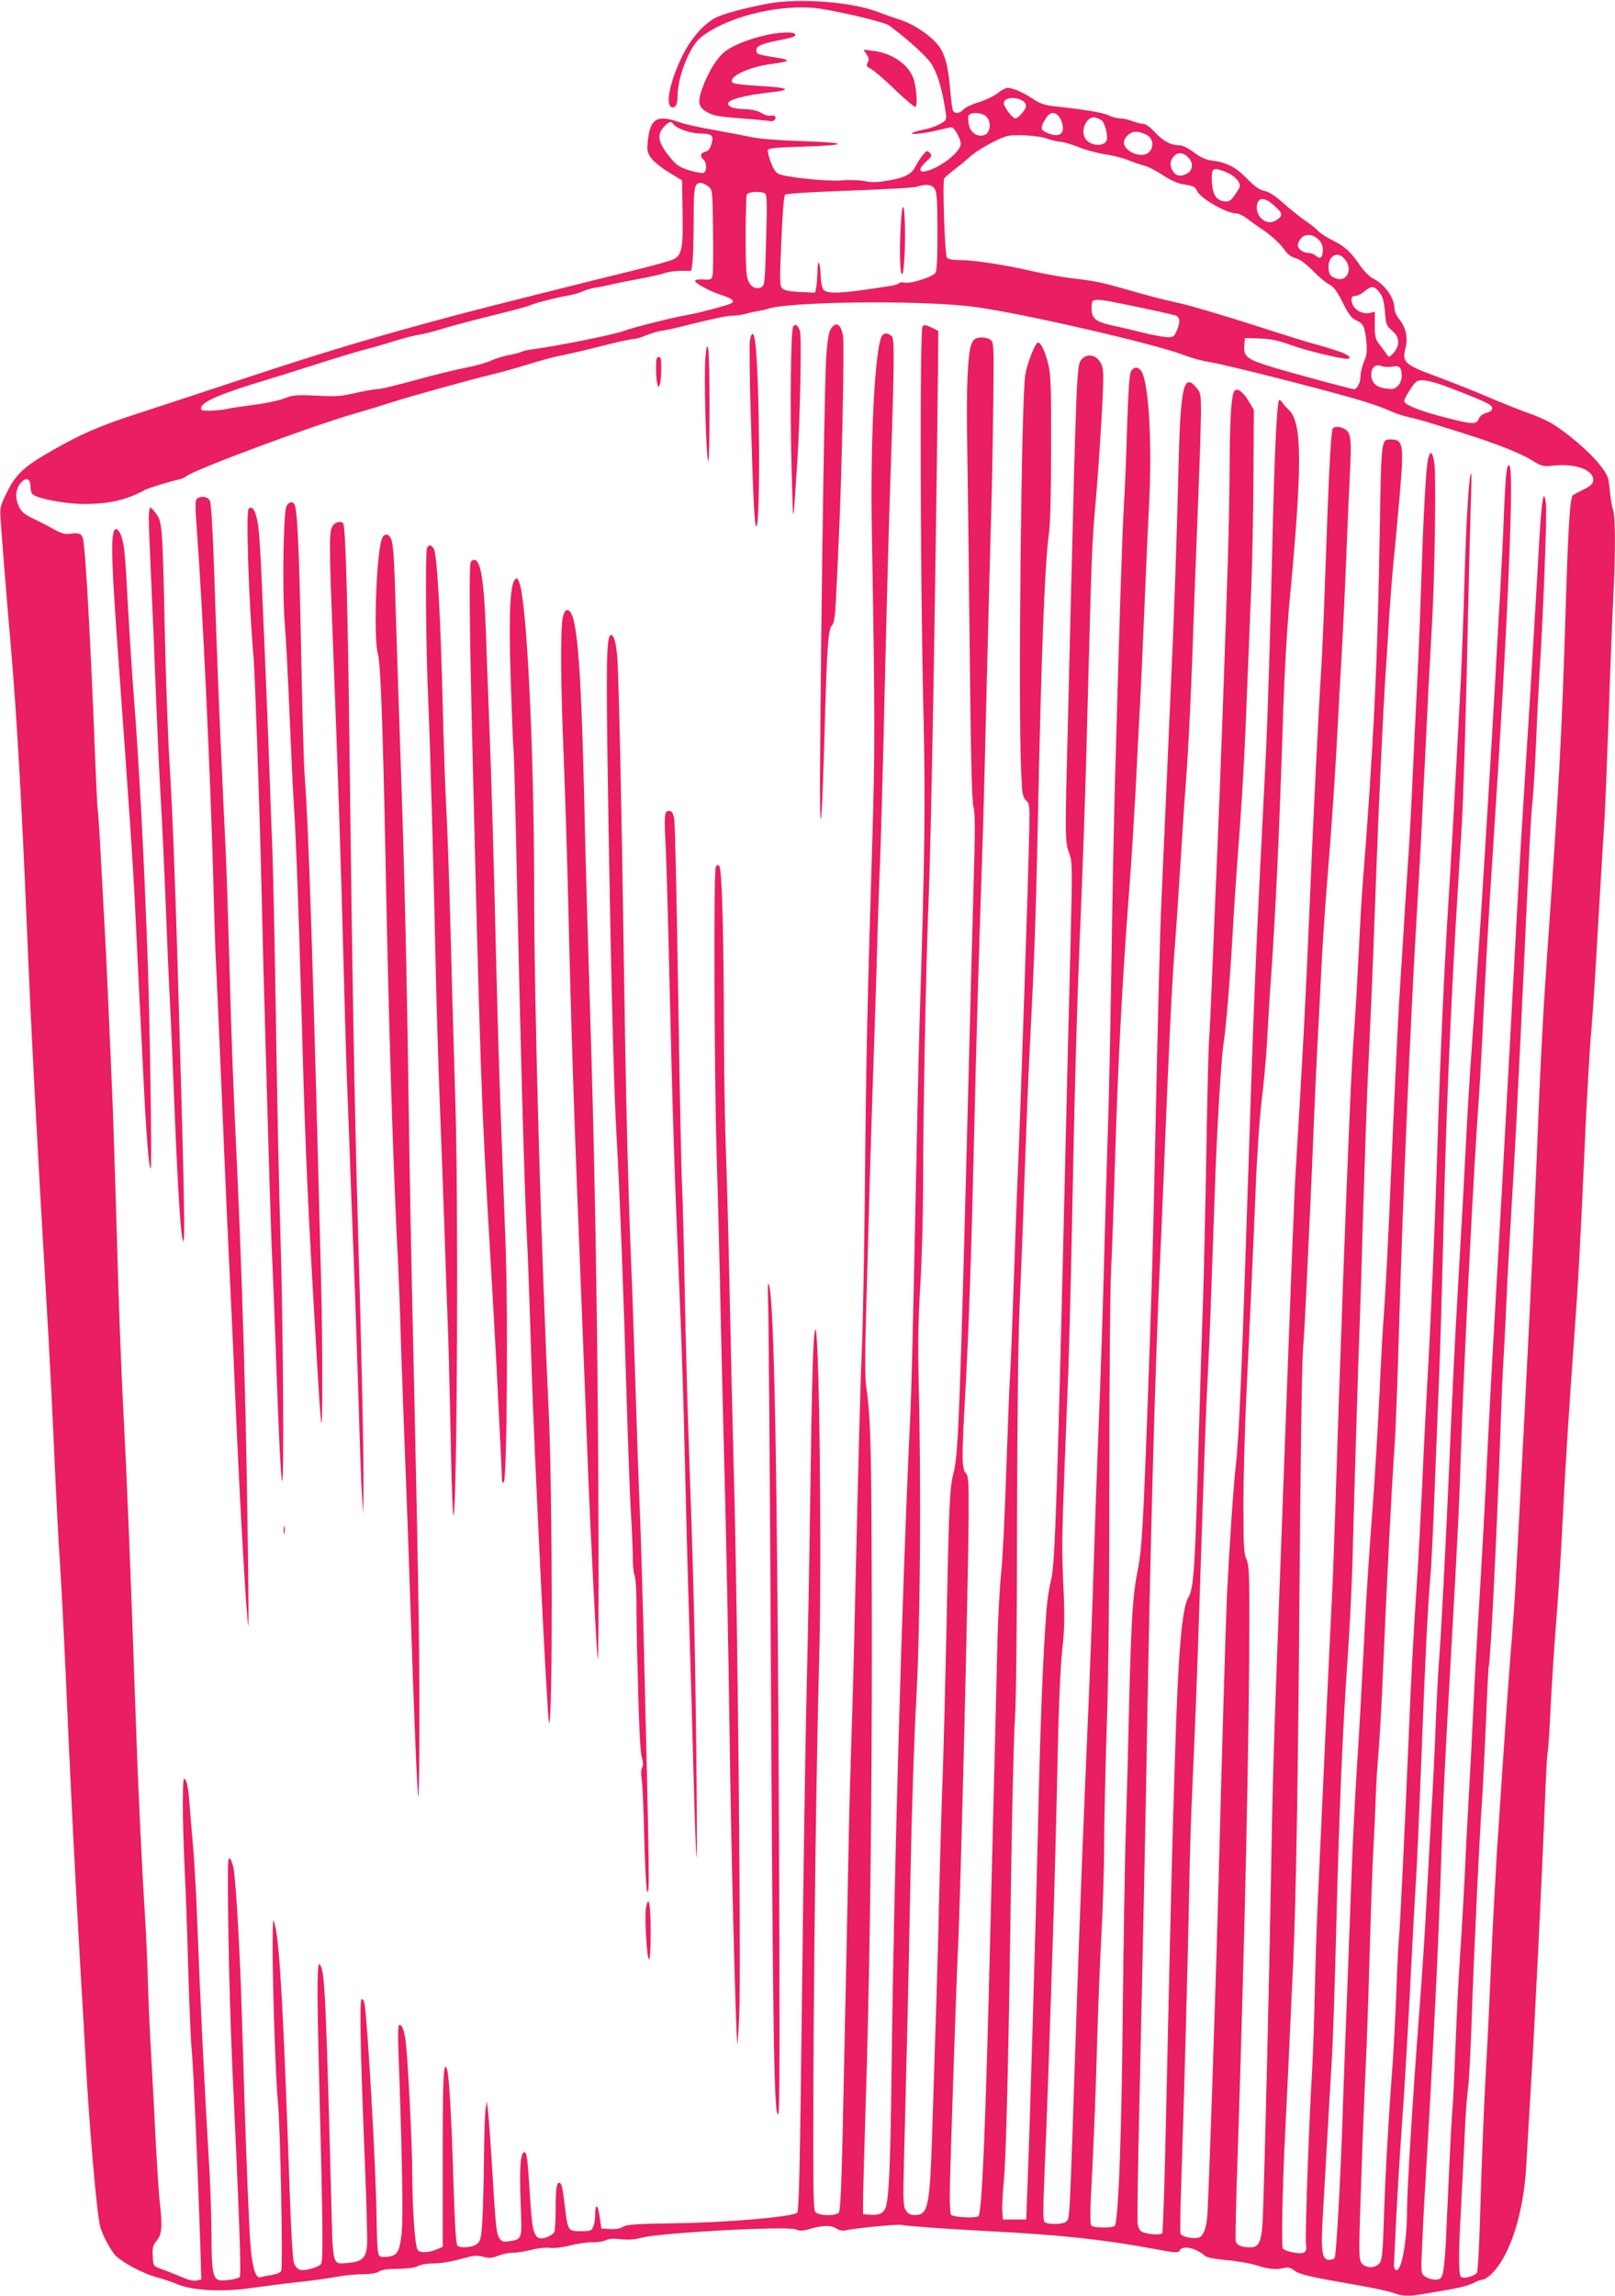 <?xml version="1.0" standalone="no"?>
<!DOCTYPE svg PUBLIC "-//W3C//DTD SVG 20010904//EN"
 "http://www.w3.org/TR/2001/REC-SVG-20010904/DTD/svg10.dtd">
<svg version="1.0" xmlns="http://www.w3.org/2000/svg"
 width="901pt" height="1280pt" viewBox="0 0 901 1280"
 preserveAspectRatio="xMidYMid meet">
<g transform="translate(0,1280) scale(0.1,-0.1)"
fill="#e91e63" stroke="none">
<path d="M4285 12780 c-135 -26 -248 -56 -293 -79 -67 -35 -140 -119 -187
-216 -67 -138 -94 -268 -59 -282 22 -8 34 14 34 61 0 106 67 275 127 325 132
109 404 182 622 168 91 -6 402 -77 431 -99 103 -76 204 -167 233 -210 36 -52
64 -145 82 -270 7 -45 6 -48 -26 -67 -19 -11 -58 -26 -89 -32 -30 -6 -62 -15
-70 -20 -20 -13 77 -2 151 17 31 8 61 14 67 14 16 0 52 -64 52 -92 0 -44 -112
-132 -192 -152 -43 -10 -44 13 -3 51 35 32 36 36 22 51 -15 14 -18 13 -39 -13
-13 -16 -30 -42 -38 -58 -23 -47 -59 -67 -151 -83 -64 -11 -96 -12 -134 -4
-28 6 -84 8 -130 4 -80 -6 -297 16 -348 35 -18 7 -31 26 -47 67 -11 31 -19 63
-16 69 3 8 60 14 189 17 265 8 268 23 5 31 -129 4 -241 13 -283 22 -38 8 -133
26 -210 40 -77 13 -167 33 -199 45 -122 42 -159 18 -172 -107 -5 -50 -3 -63
18 -93 13 -19 57 -55 98 -80 l75 -46 3 -174 c4 -201 -4 -242 -49 -265 -16 -9
-123 -38 -237 -66 -202 -49 -807 -201 -947 -238 -448 -119 -739 -205 -1160
-344 -275 -91 -571 -188 -657 -216 -200 -65 -306 -111 -466 -202 -160 -92
-201 -130 -253 -233 -37 -75 -40 -86 -36 -146 6 -93 33 -435 57 -710 33 -378
61 -875 90 -1570 21 -523 57 -1203 105 -2015 24 -410 35 -630 55 -1080 6 -132
17 -339 25 -460 8 -121 21 -380 30 -575 28 -652 54 -1166 85 -1700 11 -184 22
-380 25 -435 21 -402 65 -914 84 -980 11 -41 48 -113 77 -151 29 -39 155 -108
232 -129 31 -8 86 -26 122 -41 86 -36 257 -44 417 -20 60 8 173 23 253 32 80
8 179 22 220 30 41 8 107 14 145 14 46 1 77 6 89 15 14 10 46 15 105 15 56 1
95 6 111 15 14 8 50 15 80 15 58 1 100 8 191 33 43 12 65 13 96 4 32 -8 48 -7
82 6 23 9 60 17 82 17 23 0 69 7 103 16 33 9 80 14 104 11 25 -3 73 3 115 14
40 10 95 18 123 17 28 0 61 5 74 12 15 8 43 10 85 5 44 -4 78 -2 116 9 96 27
811 66 858 46 24 -10 40 -9 84 4 70 20 116 20 145 0 13 -9 33 -13 45 -10 49
12 293 36 317 31 37 -7 256 -23 490 -35 391 -20 641 -47 909 -97 132 -25 144
-25 153 -10 16 30 89 14 140 -30 11 -10 54 -18 120 -24 57 -5 132 -18 167 -29
69 -22 110 -26 154 -15 21 6 36 2 58 -14 31 -23 74 -33 347 -81 95 -16 189
-37 209 -45 41 -17 88 -19 164 -5 30 5 96 16 147 25 51 9 110 24 130 35 20 11
44 20 54 20 10 0 33 15 51 34 103 102 177 337 192 601 3 66 15 259 25 430 23
368 61 1144 80 1623 5 134 12 247 14 251 3 4 10 110 16 237 6 126 20 337 30
468 11 132 27 372 35 535 18 365 41 716 75 1181 14 186 28 454 45 830 18 411
31 636 45 800 6 69 22 316 35 550 14 234 29 493 35 575 5 83 16 357 25 610 8
253 20 543 25 645 13 243 13 462 -1 497 -6 15 -14 64 -18 109 -8 77 -10 84
-58 145 -53 68 -185 181 -269 230 -28 16 -82 40 -120 53 -38 13 -141 54 -229
91 -88 38 -223 91 -299 119 -170 63 -185 77 -165 154 15 60 2 119 -37 165 -13
16 -24 41 -24 55 -1 62 -53 136 -121 170 -18 9 -50 41 -70 70 -54 79 -86 108
-156 143 -35 17 -71 41 -81 53 -9 11 -42 37 -72 57 -30 21 -85 64 -122 98 -46
41 -80 62 -104 67 -27 5 -53 23 -98 69 -64 65 -111 89 -197 100 -31 4 -62 18
-98 45 -34 26 -64 40 -82 40 -47 0 -91 24 -137 74 -27 29 -52 46 -66 46 -13 0
-40 7 -59 15 -20 8 -50 15 -67 15 -17 0 -45 7 -63 16 -29 16 -135 33 -308 52
-52 6 -78 15 -120 43 -55 36 -109 59 -139 59 -10 0 -34 -13 -55 -30 -21 -16
-68 -39 -105 -50 -37 -11 -75 -29 -85 -40 -22 -25 -51 -26 -60 -3 -3 10 -10
65 -15 123 -12 136 -32 201 -76 250 -48 53 -135 109 -203 130 -31 10 -86 29
-122 43 -147 57 -442 79 -614 47z m1427 -547 c9 -8 14 -22 11 -31 -9 -24 -44
-62 -59 -62 -15 0 -64 64 -64 85 0 34 75 39 112 8z m-214 -79 c32 -22 31 -90
-2 -105 -37 -17 -79 7 -90 52 -5 20 -6 44 -3 53 8 21 65 21 95 0z m398 8 c17
-11 34 -48 34 -76 0 -38 -30 -50 -80 -30 -46 18 -48 29 -19 78 20 35 42 44 65
28z m251 -34 c17 -14 35 -85 28 -108 -13 -42 -99 -34 -122 11 -27 50 15 127
61 113 12 -4 27 -11 33 -16z m-2392 -18 c15 -25 92 -53 147 -54 72 -2 81 -10
67 -59 -7 -26 -17 -39 -34 -43 -28 -7 -32 -26 -10 -44 19 -16 19 -66 0 -74 -8
-3 -44 4 -79 14 -53 17 -71 28 -104 68 -71 85 -80 130 -37 176 26 28 40 32 50
16z m2642 -62 c43 -21 42 -86 -1 -106 -46 -21 -126 20 -126 63 0 22 22 48 50
58 17 6 45 1 77 -15z m-552 -22 c22 -8 53 -15 68 -16 16 0 63 -14 104 -30 42
-17 110 -35 152 -41 42 -6 100 -21 131 -34 30 -12 69 -26 86 -29 17 -4 62 -27
99 -51 37 -25 84 -47 104 -50 71 -12 78 -15 89 -39 19 -43 165 -126 221 -126
10 0 32 -10 49 -22 17 -13 64 -47 106 -75 42 -30 89 -73 106 -98 22 -32 41
-47 68 -54 24 -7 57 -31 97 -71 33 -34 74 -68 91 -76 24 -12 42 -36 75 -101
35 -70 50 -88 77 -100 38 -16 47 -35 55 -120 5 -50 3 -72 -13 -108 -11 -26
-20 -64 -20 -85 0 -33 -19 -70 -36 -70 -14 0 -336 87 -449 121 -148 45 -168
59 -163 123 l3 41 80 -2 c63 -2 101 -10 175 -36 85 -31 273 -77 314 -77 31 0
15 18 -31 36 -27 10 -84 28 -128 40 -44 11 -208 62 -365 113 -157 50 -334 103
-395 117 -156 36 -165 39 -310 80 -144 41 -179 48 -310 63 -49 6 -148 24 -220
40 -158 36 -322 61 -403 61 -36 0 -63 5 -69 13 -12 14 -26 427 -15 443 4 6 30
28 57 49 28 21 66 52 85 70 37 35 149 98 203 115 43 13 182 5 232 -14z m788
-108 c24 -28 21 -64 -5 -82 -32 -22 -64 -20 -82 6 -22 31 -20 64 5 89 23 23
54 19 82 -13z m227 -87 c19 -10 41 -29 49 -43 13 -23 12 -28 -16 -69 -24 -36
-34 -44 -58 -42 -45 3 -68 34 -73 97 -6 74 1 90 36 81 15 -3 43 -14 62 -24z
m-2909 -70 c24 -19 24 -21 27 -247 2 -125 1 -238 -3 -251 -5 -22 -10 -24 -50
-21 -25 1 -46 -1 -47 -7 -4 -13 84 -61 153 -82 56 -18 71 -33 47 -45 -24 -12
-192 -56 -238 -63 -57 -8 -314 -72 -360 -90 -54 -21 -376 -85 -505 -102 -27
-3 -58 -10 -67 -15 -10 -5 -43 -13 -74 -19 -31 -6 -72 -19 -93 -29 -20 -11
-83 -28 -141 -40 -58 -11 -186 -42 -285 -70 -98 -27 -193 -50 -211 -50 -18 0
-72 -10 -121 -21 -76 -18 -106 -21 -215 -15 -114 5 -133 4 -180 -15 -29 -11
-102 -27 -163 -35 -60 -8 -132 -18 -158 -24 -26 -5 -71 -10 -98 -10 -42 0 -50
3 -47 17 6 34 111 79 368 156 47 14 177 55 290 91 113 36 234 72 270 81 36 9
106 29 155 45 50 15 110 31 135 34 25 4 81 18 125 32 44 14 169 47 278 74 109
27 203 52 208 55 17 11 152 46 213 56 32 6 71 16 85 24 15 7 45 16 66 20 22 3
67 12 100 20 33 8 103 21 155 31 52 9 112 23 134 30 21 8 64 14 96 14 l57 0 7
53 c3 28 6 133 6 233 0 185 4 204 41 204 9 0 27 -9 40 -19z m1263 -13 c13 -19
16 -59 16 -238 0 -158 -3 -221 -12 -232 -18 -23 -136 -61 -170 -54 -15 3 -30
2 -32 -3 -3 -5 -25 -11 -48 -15 -268 -43 -354 -48 -375 -20 -7 10 -13 41 -14
68 -2 81 -17 114 -18 40 -1 -34 -4 -76 -7 -94 l-7 -32 -84 4 c-58 3 -89 9 -99
20 -14 14 -15 43 -5 263 6 152 14 252 21 259 7 7 136 15 358 23 191 7 361 16
377 22 51 16 83 13 99 -11z m-946 -27 c11 -7 12 -55 6 -260 -6 -233 -8 -253
-26 -262 -29 -15 -58 -1 -74 37 -11 25 -14 86 -14 248 0 118 3 221 6 230 7 18
78 22 102 7z m2845 -71 c35 -33 40 -42 31 -57 -6 -10 -23 -22 -38 -28 -54 -19
-107 38 -92 99 10 39 48 34 99 -14z m242 -185 c17 -16 25 -35 25 -59 0 -42
-15 -54 -39 -32 -10 9 -29 16 -44 16 -27 0 -57 23 -57 43 0 7 7 23 16 35 21
30 68 29 99 -3z m140 -102 c26 -25 36 -60 25 -87 -11 -31 -42 -41 -77 -24 -22
10 -29 21 -31 52 -5 63 44 98 83 59z m189 -179 c28 -28 37 -54 43 -127 5 -66
8 -74 39 -100 43 -36 46 -82 9 -124 -24 -27 -26 -27 -38 -9 -7 10 -24 34 -39
53 -25 32 -28 44 -28 110 l0 75 -29 -7 c-49 -10 -100 27 -101 73 0 16 6 22 21
22 12 0 34 11 51 25 34 29 50 31 72 9z m-1340 -95 c111 -23 209 -45 219 -50
21 -12 22 -35 2 -83 -14 -32 -19 -36 -51 -36 -19 0 -79 11 -132 24 -53 13
-132 32 -175 41 -93 20 -117 39 -117 93 0 65 -8 65 254 11z m-924 2 c236 -27
1027 -208 1185 -271 39 -15 104 -33 145 -39 83 -13 586 -140 805 -203 77 -22
162 -51 190 -65 27 -13 79 -31 115 -39 36 -8 92 -23 125 -34 33 -10 114 -35
180 -56 170 -53 312 -108 381 -150 57 -35 61 -36 131 -29 121 11 219 -29 211
-87 -2 -16 -17 -30 -55 -48 -28 -14 -54 -28 -58 -31 -16 -17 -26 -167 -40
-624 -22 -723 -34 -939 -105 -1960 -24 -348 -35 -558 -60 -1185 -18 -442 -51
-1105 -95 -1935 -8 -154 -18 -329 -21 -390 -3 -60 -12 -184 -19 -275 -15 -169
-49 -662 -85 -1215 -10 -170 -24 -429 -30 -575 -6 -146 -19 -425 -30 -620 -11
-195 -24 -525 -30 -733 -6 -216 -14 -386 -20 -397 -11 -20 -71 -37 -89 -25
-14 8 -14 147 -1 365 5 91 14 269 20 395 5 127 14 257 20 290 5 33 14 200 20
370 10 319 42 1009 60 1265 5 80 14 273 21 430 6 157 13 288 15 292 9 14 45
744 64 1283 5 165 14 372 20 460 5 88 12 225 15 305 3 80 15 287 25 460 11
173 24 410 30 525 5 116 12 253 15 305 3 52 14 289 25 525 33 717 40 866 51
970 5 55 14 201 19 325 5 124 14 295 19 380 21 324 42 887 36 940 -13 103 -25
27 -41 -262 -8 -156 -31 -530 -49 -833 -19 -302 -42 -660 -50 -795 -8 -135
-35 -627 -60 -1095 -25 -467 -61 -1115 -80 -1440 -19 -324 -39 -696 -45 -825
-13 -278 -34 -666 -54 -985 -8 -126 -20 -340 -26 -475 -6 -135 -18 -360 -26
-500 -8 -140 -19 -352 -24 -470 -6 -118 -17 -309 -25 -425 -8 -115 -19 -338
-25 -495 -6 -157 -13 -303 -15 -325 -3 -22 -12 -182 -20 -355 -8 -173 -17
-369 -20 -435 -4 -66 -11 -135 -16 -152 -9 -28 -15 -33 -43 -33 -17 0 -42 7
-55 17 -23 16 -24 18 -18 152 3 75 12 255 21 401 42 710 71 1291 85 1730 15
445 19 522 52 1110 44 784 48 859 59 1190 17 524 73 1624 100 1980 5 69 14
226 20 350 16 343 38 723 60 1055 80 1204 119 2112 91 2129 -15 10 -21 -36
-31 -280 -5 -132 -15 -318 -20 -414 -6 -96 -19 -337 -30 -535 -18 -317 -36
-612 -70 -1155 -13 -212 -37 -551 -60 -875 -11 -148 -24 -369 -30 -490 -10
-201 -24 -459 -50 -905 -14 -238 -28 -526 -45 -925 -21 -474 -44 -915 -55
-1060 -6 -66 -14 -232 -20 -370 -5 -137 -16 -367 -25 -510 -8 -143 -19 -350
-25 -460 -11 -210 -21 -363 -45 -685 -32 -412 -65 -953 -65 -1052 0 -187 -31
-356 -62 -345 -7 2 -12 17 -11 33 1 16 6 135 13 264 6 129 20 352 30 495 11
143 31 476 45 740 13 264 29 554 35 645 6 91 19 397 30 680 21 555 35 828 50
1010 6 63 17 295 25 515 9 220 20 504 25 630 5 127 14 430 20 675 15 699 43
1372 85 2040 8 129 17 276 20 325 10 168 25 678 35 1170 6 270 13 560 16 645
4 85 4 153 1 150 -12 -11 -27 -257 -37 -600 -5 -195 -15 -443 -20 -550 -28
-539 -52 -966 -70 -1250 -23 -369 -45 -848 -60 -1330 -14 -451 -37 -982 -55
-1300 -8 -140 -22 -408 -30 -595 -9 -187 -22 -437 -30 -555 -18 -267 -32 -523
-45 -840 -24 -568 -49 -1082 -55 -1140 -3 -25 -10 -164 -15 -310 -6 -146 -15
-321 -20 -390 -22 -285 -42 -636 -49 -861 -7 -210 -10 -241 -26 -259 -26 -29
-80 -27 -100 4 -15 22 -15 65 0 478 8 249 20 534 25 633 5 99 14 358 20 575 6
217 15 481 20 585 6 105 13 251 15 325 3 74 9 182 15 240 5 58 14 209 20 335
30 693 52 1115 70 1380 6 77 17 370 25 650 22 763 64 1728 100 2330 8 132 19
332 25 445 5 113 14 295 20 405 5 110 15 295 20 410 6 116 15 280 20 365 14
230 22 795 13 870 -9 70 -22 83 -35 35 -12 -42 -26 -298 -38 -660 -5 -170 -16
-440 -24 -600 -8 -159 -20 -402 -26 -540 -6 -137 -17 -342 -25 -455 -8 -113
-21 -317 -29 -455 -9 -137 -18 -286 -21 -330 -6 -95 -30 -607 -45 -960 -15
-357 -29 -630 -40 -780 -6 -71 -17 -278 -25 -460 -9 -181 -25 -449 -36 -595
-26 -341 -36 -499 -54 -855 -8 -159 -23 -434 -35 -610 -11 -176 -25 -448 -30
-605 -6 -157 -17 -456 -25 -665 -8 -209 -20 -517 -25 -685 -13 -373 -35 -763
-44 -779 -4 -6 -18 -11 -31 -11 -40 0 -47 50 -35 246 5 93 17 291 25 439 9
149 20 342 25 430 6 88 17 421 25 740 17 669 36 1113 64 1510 11 154 22 386
26 515 9 366 34 1171 40 1315 3 72 12 364 20 650 9 286 20 612 25 725 17 356
30 662 45 1085 17 467 41 970 55 1190 6 83 15 224 20 315 6 91 17 233 25 315
9 83 24 253 35 378 23 271 18 296 -51 297 -53 0 -53 2 -61 -484 -12 -758 -35
-1233 -98 -2026 -5 -69 -14 -228 -20 -355 -6 -126 -17 -320 -25 -430 -15 -194
-28 -493 -60 -1340 -20 -552 -33 -926 -45 -1315 -6 -179 -14 -415 -20 -525
-20 -401 -44 -927 -80 -1715 -5 -113 -12 -326 -15 -475 -3 -148 -10 -344 -15
-435 -18 -287 -40 -936 -34 -966 8 -43 -10 -54 -70 -43 -28 5 -54 15 -59 22
-9 13 -2 359 13 647 8 153 27 559 45 960 16 358 27 1023 35 2085 5 649 13
1241 19 1315 6 74 15 243 21 375 6 132 15 326 20 430 5 105 14 314 20 465 6
151 15 347 20 435 5 88 14 264 20 390 6 127 21 365 35 530 24 287 47 634 60
890 3 66 12 230 20 365 8 135 19 371 25 525 6 154 15 364 20 466 11 205 8 243
-24 264 -24 17 -62 20 -71 5 -10 -16 -23 -274 -40 -770 -8 -250 -20 -516 -25
-590 -12 -167 -45 -844 -65 -1330 -19 -463 -38 -818 -75 -1425 -10 -153 -22
-468 -95 -2445 -30 -809 -35 -975 -45 -1550 -9 -533 -33 -1527 -44 -1842 -5
-152 -19 -188 -69 -188 -51 0 -77 11 -83 34 -3 12 2 231 11 486 40 1218 65
2343 65 2998 0 243 -2 288 -17 320 -14 32 -16 76 -16 312 0 151 8 428 17 615
9 187 21 439 26 560 6 121 17 378 25 570 8 203 23 417 35 510 11 88 25 241 30
340 5 99 14 243 20 320 27 388 47 809 70 1530 6 182 20 422 30 535 77 811 77
1045 -2 1117 -13 11 -28 29 -34 39 -7 10 -15 16 -18 13 -12 -12 -25 -276 -36
-734 -13 -563 -27 -1026 -40 -1285 -55 -1082 -64 -1296 -95 -2255 -36 -1117
-52 -1501 -70 -1660 -14 -121 -36 -453 -50 -730 -6 -129 -28 -868 -45 -1530
-17 -656 -59 -1901 -66 -1948 -8 -61 -24 -96 -45 -102 -30 -10 -97 4 -103 21
-3 8 -1 135 4 282 13 362 38 1275 45 1667 3 176 11 408 16 515 14 300 28 651
44 1150 24 739 34 1004 45 1210 9 183 14 312 40 1065 10 277 34 669 45 740 14
83 36 349 50 590 8 149 24 385 35 525 22 288 36 546 50 925 6 143 15 377 21
520 6 143 11 422 12 620 l2 360 -28 47 c-30 52 -63 76 -79 60 -18 -18 -27
-152 -28 -402 0 -135 -5 -380 -10 -545 -16 -508 -40 -1163 -55 -1530 -8 -192
-22 -516 -30 -720 -8 -203 -17 -397 -20 -430 -3 -33 -10 -312 -15 -620 -5
-308 -14 -688 -19 -845 -6 -157 -17 -532 -26 -835 -18 -645 -26 -753 -55 -801
-36 -57 -57 -305 -74 -864 -16 -481 -21 -706 -51 -2038 -7 -347 -17 -637 -21
-643 -8 -14 -100 -5 -119 11 -7 6 -15 23 -18 38 -3 15 1 304 9 642 24 1076 34
1560 44 2140 19 1070 43 1942 70 2550 6 118 17 382 25 585 28 695 45 1033 60
1217 8 101 21 300 30 443 9 143 22 346 30 450 17 224 30 495 50 1080 9 237 20
529 25 650 5 121 9 273 10 337 0 111 -1 118 -26 147 -70 84 -88 7 -99 -434
-10 -415 -24 -827 -45 -1280 -10 -236 -24 -545 -30 -685 -6 -140 -15 -343 -20
-450 -9 -189 -19 -592 -40 -1575 -10 -450 -17 -683 -40 -1315 -22 -599 -31
-744 -50 -840 -30 -145 -38 -270 -50 -731 -5 -233 -14 -572 -20 -754 -5 -181
-12 -618 -16 -970 -6 -710 -25 -1203 -46 -1217 -17 -10 -109 -10 -127 1 -11 7
-11 58 3 322 9 173 21 478 26 679 6 201 17 484 25 630 8 146 15 366 15 490 0
124 7 428 15 676 10 302 14 757 14 1385 0 532 4 1029 10 1154 6 121 15 382 21
580 16 544 40 1017 80 1535 11 140 26 386 35 545 8 160 19 378 25 485 6 107
17 355 25 550 8 195 20 454 26 575 16 325 0 633 -37 723 -16 38 -47 43 -65 10
-8 -15 -15 -118 -21 -303 -4 -154 -12 -354 -18 -445 -9 -154 -24 -604 -50
-1555 -6 -214 -15 -680 -20 -1035 -6 -355 -14 -766 -20 -915 -5 -148 -14 -461
-20 -695 -6 -234 -19 -645 -30 -915 -11 -269 -24 -647 -30 -840 -6 -192 -19
-550 -30 -795 -25 -580 -47 -1130 -65 -1675 -39 -1179 -36 -1117 -56 -1141
-13 -16 -96 -19 -119 -5 -12 8 -12 47 -2 291 12 263 27 709 52 1485 5 182 15
542 20 800 6 294 16 524 26 615 13 114 14 184 8 325 -11 228 -10 292 4 665 7
168 16 420 22 560 5 140 14 496 20 790 15 798 28 1253 50 1775 11 259 24 646
30 860 6 215 15 550 20 745 11 398 14 475 35 710 18 207 40 573 40 662 0 52
-5 73 -21 95 -25 34 -63 40 -93 16 -20 -16 -24 -32 -31 -133 -5 -63 -16 -403
-24 -755 -9 -352 -22 -863 -28 -1135 -17 -646 -17 -673 7 -737 18 -50 18 -70
7 -525 -7 -260 -19 -754 -27 -1098 -46 -1955 -59 -2337 -80 -2425 -19 -83 -24
-118 -35 -290 -15 -235 -29 -619 -40 -1125 -10 -455 -44 -1618 -58 -1975 l-7
-180 -65 0 -65 0 -3 49 c-2 27 2 94 7 150 14 131 28 701 41 1661 6 424 16 840
22 925 7 94 12 527 12 1105 1 575 7 1047 14 1195 6 135 19 452 27 705 9 253
22 586 30 740 24 460 34 724 45 1255 19 939 39 1455 62 1615 8 60 12 222 12
485 1 345 -2 404 -17 465 -18 69 -40 115 -56 115 -15 0 -60 -113 -71 -180 -22
-132 -40 -1841 -23 -2209 5 -128 8 -145 27 -163 20 -18 21 -28 18 -176 -3
-194 -48 -1542 -62 -1862 -6 -129 -17 -431 -25 -670 -8 -239 -17 -464 -20
-500 -3 -36 -12 -272 -21 -525 -8 -253 -21 -514 -29 -580 -7 -66 -16 -228 -20
-360 -3 -132 -10 -413 -15 -625 -5 -212 -17 -666 -25 -1010 -26 -1082 -46
-1562 -66 -1586 -11 -13 -138 -7 -153 7 -5 5 -8 61 -7 126 2 157 39 1241 46
1368 13 243 58 2069 59 2406 1 193 -1 219 -16 236 -23 25 -23 87 -3 438 20
366 33 734 50 1465 13 551 23 893 50 1710 3 96 12 452 20 790 9 338 19 764 25
945 5 182 10 471 12 643 3 304 2 314 -17 328 -11 8 -36 14 -55 12 -27 -2 -38
-9 -48 -31 -23 -47 -32 -248 -26 -567 3 -168 9 -681 14 -1140 6 -602 12 -847
21 -879 10 -35 10 -133 0 -455 -6 -226 -18 -674 -26 -996 -49 -1906 -58 -2161
-85 -2261 -22 -87 -26 -167 -40 -889 -6 -278 -15 -629 -20 -780 -6 -151 -15
-459 -20 -685 -9 -384 -16 -607 -40 -1346 -13 -397 -23 -439 -96 -439 -25 0
-38 7 -50 26 -15 22 -16 51 -11 262 3 130 11 417 16 637 6 220 15 663 21 985
6 325 20 754 32 965 22 402 28 1177 13 1783 -4 201 -2 338 9 519 9 139 16 388
16 577 0 393 16 1212 30 1556 15 365 38 1657 53 2970 l2 225 -38 19 c-30 14
-41 16 -50 7 -16 -16 -13 -1369 4 -2114 13 -551 9 -820 -21 -1777 -5 -162 -16
-668 -25 -1125 -9 -456 -20 -918 -25 -1025 -46 -947 -93 -2590 -106 -3685 -6
-533 -15 -724 -35 -768 -14 -30 -39 -40 -90 -35 l-34 3 0 70 c0 39 6 243 12
455 26 783 38 1733 37 2760 -2 1016 -5 1140 -33 1345 -5 33 -5 193 0 355 5
162 13 473 19 690 6 217 15 510 20 650 5 140 14 415 20 610 5 195 14 468 20
605 5 138 17 556 25 930 9 374 20 811 25 970 31 915 32 1019 14 1032 -32 24
-53 16 -63 -24 -35 -133 -55 -593 -47 -1068 18 -1022 18 -1227 2 -1740 -27
-874 -35 -1243 -41 -1935 -4 -366 -11 -753 -16 -860 -8 -189 -18 -545 -39
-1450 -5 -239 -14 -574 -20 -745 -5 -170 -12 -400 -14 -510 -3 -189 -15 -752
-35 -1698 -7 -299 -13 -422 -21 -433 -18 -21 -113 -19 -131 3 -12 13 -13 138
-11 742 4 846 17 1771 32 2331 16 576 0 1910 -22 1845 -12 -35 -18 -254 -28
-955 -5 -377 -15 -858 -20 -1070 -6 -212 -17 -947 -25 -1634 -12 -1018 -17
-1252 -28 -1263 -23 -23 -391 -55 -685 -59 -216 -3 -267 -7 -287 -20 -15 -10
-40 -14 -72 -12 l-48 3 -10 70 c-10 71 -25 71 -25 0 0 -19 -4 -45 -10 -59 -9
-24 -14 -26 -70 -26 -72 0 -72 0 -89 142 -12 101 -18 128 -31 128 -15 0 -20
-33 -20 -148 0 -64 -4 -122 -8 -128 -11 -16 -48 -34 -71 -34 -40 0 -52 40 -62
202 -16 251 -19 278 -34 278 -22 0 -28 -94 -20 -289 8 -198 9 -195 -62 -207
-36 -5 -43 -3 -57 17 -17 27 -20 58 -41 399 -8 135 -18 272 -22 305 l-7 60 -7
-45 c-4 -25 -8 -148 -9 -275 -1 -126 -5 -281 -9 -344 -6 -102 -10 -116 -30
-132 -24 -19 -85 -25 -108 -11 -9 5 -15 105 -23 352 -11 367 -25 605 -36 633
-20 52 -24 -37 -24 -492 l0 -498 -25 -11 c-47 -22 -100 -25 -114 -8 -16 19
-30 218 -31 431 0 153 -25 639 -36 730 -9 63 -20 95 -35 95 -9 0 -10 -45 -5
-177 19 -524 26 -895 17 -983 -12 -108 -25 -129 -86 -133 -36 -2 -40 0 -46 28
-4 17 -7 100 -8 185 -2 247 -50 1099 -67 1197 -4 19 -11 30 -17 26 -12 -7 -6
-303 19 -923 9 -217 14 -419 12 -448 -6 -72 -28 -92 -106 -99 -56 -5 -61 -4
-73 18 -8 15 -14 70 -16 144 -34 1311 -40 1454 -66 1499 -18 32 -20 -87 -8
-574 24 -933 25 -1084 10 -1096 -24 -19 -89 -36 -114 -30 -14 4 -27 18 -35 38
-7 21 -17 184 -25 433 -33 949 -54 1342 -80 1447 -12 51 -13 47 -14 -102 -1
-219 17 -756 29 -875 14 -129 29 -925 19 -946 -5 -10 -27 -19 -55 -24 -26 -3
-52 -9 -60 -12 -24 -9 -43 41 -54 147 -11 108 -31 629 -50 1295 -10 349 -31
729 -46 832 -3 23 -13 50 -21 60 -13 16 -14 -32 -9 -397 3 -228 13 -561 21
-740 41 -880 52 -1187 42 -1196 -10 -11 -90 -23 -114 -17 -35 8 -43 53 -43
242 -1 97 -5 250 -10 341 -30 503 -54 1002 -70 1425 -5 143 -16 339 -25 435
-8 96 -18 209 -21 252 -3 42 -12 85 -19 95 -13 16 -14 -2 -15 -132 0 -82 4
-244 10 -360 6 -115 15 -370 20 -565 6 -195 14 -400 20 -455 9 -95 32 -622 47
-1067 l6 -207 -25 -6 c-18 -5 -48 3 -94 23 -38 16 -87 35 -109 43 -40 15 -40
15 -43 71 -2 47 1 60 23 86 28 34 32 78 16 217 -5 44 -14 184 -21 310 -6 127
-17 340 -25 475 -8 135 -17 335 -20 445 -3 110 -10 272 -16 360 -21 341 -40
748 -54 1170 -24 688 -44 1205 -60 1510 -20 386 -33 732 -45 1180 -6 209 -15
493 -20 630 -15 370 -39 908 -45 1005 -3 47 -12 211 -20 365 -8 154 -17 296
-20 315 -3 19 -9 157 -15 305 -23 595 -52 1130 -66 1197 -6 32 -24 40 -72 32
-30 -4 -48 1 -92 25 -30 17 -82 44 -116 60 -46 22 -64 37 -77 64 -24 49 -21
96 6 131 31 38 57 30 57 -17 0 -19 6 -39 13 -44 30 -24 185 -53 283 -53 145 0
237 21 346 80 16 9 135 45 188 57 14 3 32 11 40 18 43 36 702 281 929 346 73
21 168 50 210 64 86 28 432 125 561 156 47 11 135 35 195 54 61 19 133 39 160
45 28 6 79 17 115 25 36 8 118 28 184 45 65 16 129 30 141 30 13 0 44 9 70 20
26 11 65 23 88 26 23 3 83 16 132 29 156 39 232 55 266 55 19 0 50 5 69 10 19
6 51 13 70 16 19 3 42 7 50 11 112 41 829 51 1140 14z m2347 -335 c41 8 53 -4
53 -53 0 -20 -8 -41 -21 -54 -18 -18 -29 -20 -68 -15 -53 7 -81 33 -81 76 0
41 24 62 57 49 14 -5 41 -7 60 -3z m259 -96 c32 -10 113 -41 179 -68 93 -37
120 -53 120 -67 0 -13 -10 -21 -33 -27 -21 -6 -36 -18 -42 -33 -13 -34 -37
-32 -198 10 -129 34 -204 63 -217 85 -4 6 10 35 30 65 31 48 40 55 69 55 18 0
59 -9 92 -20z"/>
<path d="M5027 11571 c-9 -121 -8 -271 2 -296 11 -27 21 92 20 235 -1 150 -14
185 -22 61z"/>
<path d="M4425 10979 c-13 -20 -18 -444 -9 -784 9 -354 7 -356 33 45 15 241
24 680 14 714 -10 32 -27 44 -38 25z"/>
<path d="M4635 10966 c-11 -16 -19 -65 -25 -148 -9 -118 -25 -1109 -34 -2158
-6 -587 7 -563 24 45 13 481 20 587 42 609 12 12 17 48 22 148 4 73 11 229 16
346 16 323 31 1061 24 1112 -10 72 -39 92 -69 46z"/>
<path d="M4184 10904 c-4 -21 -2 -217 5 -438 13 -463 21 -607 31 -601 23 14
18 822 -6 1023 -8 61 -20 67 -30 16z"/>
<path d="M3936 10812 c-10 -87 3 -564 15 -583 10 -17 10 582 0 626 -6 25 -9
17 -15 -43z"/>
<path d="M3660 10748 c0 -35 3 -74 7 -87 6 -23 7 -23 14 -5 4 10 8 49 8 87 1
53 -2 67 -14 67 -12 0 -15 -14 -15 -62z"/>
<path d="M1101 10021 c-13 -8 -13 -33 -3 -173 33 -439 75 -1350 92 -1953 5
-203 12 -413 15 -465 3 -52 14 -306 25 -565 27 -648 38 -891 55 -1245 8 -168
22 -467 30 -665 21 -496 59 -1167 70 -1220 5 -28 -4 678 -15 1170 -12 512 -27
929 -45 1335 -25 525 -34 767 -45 1185 -6 220 -15 495 -20 610 -6 116 -14 307
-20 425 -20 433 -31 724 -44 1121 -9 264 -18 413 -25 427 -12 23 -45 29 -70
13z"/>
<path d="M1598 9978 c-17 -32 -24 -482 -9 -658 6 -74 18 -297 26 -495 8 -198
19 -432 25 -520 12 -190 26 -572 40 -1075 20 -731 31 -1016 65 -1615 48 -850
52 -884 53 -555 1 146 -2 441 -8 655 -44 1729 -69 2497 -90 2755 -5 63 -14
376 -20 695 -10 545 -20 777 -35 818 -10 24 -32 21 -47 -5z"/>
<path d="M830 9908 c0 -35 7 -205 15 -378 8 -173 19 -445 25 -605 6 -159 17
-405 25 -545 8 -140 22 -426 30 -635 8 -209 17 -420 20 -470 3 -49 15 -306 25
-570 22 -545 38 -803 52 -825 12 -20 6 288 -32 1570 -16 524 -29 851 -45 1110
-8 129 -19 440 -25 690 -13 618 -15 636 -47 683 -14 20 -30 37 -34 37 -5 0 -9
-28 -9 -62z"/>
<path d="M1387 9963 c-16 -15 1 -522 28 -833 7 -84 32 -802 40 -1125 3 -137
10 -414 15 -615 32 -1147 41 -1455 50 -1640 5 -113 14 -347 20 -520 14 -410
27 -681 34 -688 12 -11 5 907 -9 1353 -8 253 -19 782 -25 1175 -6 393 -15 834
-20 980 -6 146 -15 389 -20 540 -10 274 -22 558 -41 995 -5 127 -14 256 -19
287 -12 79 -32 113 -53 91z"/>
<path d="M1856 9868 c-20 -28 -20 -97 -1 -588 32 -825 46 -1244 65 -1980 5
-206 14 -492 20 -635 5 -143 15 -386 20 -540 6 -154 15 -388 20 -520 5 -132
14 -418 21 -635 6 -217 14 -444 18 -505 l8 -110 1 165 c1 190 -11 743 -32
1480 -18 615 -32 1422 -46 2615 -10 829 -22 1243 -35 1265 -11 18 -43 11 -59
-12z"/>
<path d="M635 9838 c-17 -57 -12 -194 30 -773 56 -779 74 -1041 85 -1250 18
-378 39 -802 50 -1020 15 -313 32 -531 41 -508 7 19 -4 769 -16 1128 -20 588
-50 1145 -80 1525 -8 96 -21 303 -30 460 -17 322 -22 372 -41 418 -13 33 -32
42 -39 20z"/>
<path d="M2131 9797 c-32 -83 -48 -557 -23 -642 15 -49 27 -373 42 -1105 18
-959 43 -1750 70 -2280 5 -102 12 -279 15 -395 3 -115 15 -433 25 -705 11
-272 24 -646 30 -830 21 -640 38 -1052 44 -1057 3 -4 6 194 6 438 0 438 -6
781 -35 2094 -9 369 -20 965 -25 1325 -10 737 -24 1322 -45 1925 -8 226 -19
568 -25 760 -11 381 -15 447 -31 476 -13 26 -38 24 -48 -4z"/>
<path d="M2382 9743 c-10 -26 -6 -569 7 -848 10 -215 30 -924 46 -1670 4 -148
13 -436 21 -640 8 -203 19 -498 24 -655 5 -157 14 -411 20 -565 5 -154 12
-453 16 -665 4 -212 11 -369 15 -350 20 100 27 1790 9 2320 -5 168 -17 568
-25 890 -8 322 -20 650 -25 730 -5 80 -14 339 -20 575 -12 491 -31 840 -49
873 -14 26 -29 28 -39 5z"/>
<path d="M2626 9665 c-9 -24 -7 -310 4 -800 48 -2013 54 -2198 105 -3060 13
-225 29 -504 35 -620 5 -115 15 -298 20 -407 6 -108 10 -209 10 -224 0 -20 3
-25 11 -17 17 17 24 934 10 1313 -7 173 -18 486 -26 695 -8 209 -19 578 -25
820 -15 625 -28 1101 -40 1390 -5 138 -14 369 -19 515 -10 283 -28 402 -62
408 -9 2 -19 -4 -23 -13z"/>
<path d="M2872 9567 c-27 -32 -34 -202 -23 -552 6 -187 13 -365 16 -395 3 -30
12 -379 20 -775 18 -851 41 -1679 54 -1930 6 -99 17 -423 26 -720 15 -498 89
-1992 98 -2002 21 -20 19 1290 -1 1722 -43 902 -82 2285 -82 2920 0 778 -41
1614 -83 1718 -11 26 -14 28 -25 14z"/>
<path d="M3141 9363 c-15 -53 -14 -364 4 -788 8 -198 19 -560 25 -805 19 -803
32 -1181 80 -2380 11 -278 25 -626 30 -775 15 -386 50 -1058 55 -1064 8 -8 5
1158 -5 1884 -10 725 -21 1196 -45 1965 -8 256 -20 670 -25 920 -19 803 -41
1068 -92 1078 -12 2 -20 -7 -27 -35z"/>
<path d="M3396 9238 c-14 -69 -14 -258 -1 -1050 16 -940 30 -1466 45 -1728 17
-291 39 -870 55 -1425 9 -297 20 -601 25 -675 5 -74 9 -177 10 -228 0 -51 4
-101 9 -111 8 -14 13 -106 12 -216 0 -16 1 -104 3 -195 10 -428 17 -576 27
-610 8 -26 8 -43 1 -56 -6 -12 -7 -37 -2 -64 4 -25 11 -170 14 -323 4 -153 11
-288 16 -300 15 -38 14 71 -20 1458 -6 231 -15 526 -20 655 -6 129 -17 447
-25 705 -8 259 -19 578 -25 710 -17 420 -30 980 -40 1685 -11 780 -27 1511
-35 1649 -6 90 -19 141 -36 141 -5 0 -11 -10 -13 -22z"/>
<path d="M3717 8273 c-10 -15 -10 -59 -4 -178 4 -66 14 -410 22 -765 17 -744
28 -1075 55 -1715 11 -253 25 -672 30 -930 6 -259 17 -677 25 -930 8 -253 19
-649 25 -880 6 -231 13 -424 16 -430 7 -16 -5 1079 -17 1485 -5 206 -17 557
-25 780 -8 223 -19 628 -24 900 -5 272 -12 533 -15 580 -3 47 -13 515 -21
1040 -8 525 -18 975 -22 1000 -5 30 -12 46 -24 48 -9 2 -18 -1 -21 -5z"/>
<path d="M3993 7964 c-12 -29 -8 -1156 5 -1604 7 -217 17 -609 22 -870 6 -261
17 -722 25 -1025 8 -302 19 -892 25 -1310 8 -633 33 -1637 43 -1750 1 -16 7
56 11 160 11 234 -8 2218 -29 2985 -8 300 -19 781 -25 1070 -6 288 -15 628
-20 755 -5 126 -10 410 -11 630 -1 585 -11 951 -26 966 -10 10 -14 8 -20 -7z"/>
<path d="M4285 5550 c3 -63 10 -925 15 -1915 12 -2241 18 -2663 43 -2620 7 13
8 485 3 1544 -9 2043 -26 2984 -56 3077 -7 20 -8 -5 -5 -86z"/>
<path d="M1582 4270 c0 -19 2 -27 5 -17 2 9 2 25 0 35 -3 9 -5 1 -5 -18z"/>
<path d="M3604 2164 c-9 -48 4 -276 16 -288 7 -7 10 48 10 151 0 156 -11 215
-26 137z"/>
<path d="M4278 12605 c-108 -23 -209 -66 -248 -105 -42 -42 -81 -109 -111
-189 -29 -81 -24 -109 27 -137 34 -19 67 -25 188 -34 81 -6 152 -13 159 -15
17 -7 41 11 32 24 -3 7 -15 9 -25 6 -10 -3 -33 3 -52 15 -20 12 -52 20 -83 21
-66 1 -99 11 -103 30 -4 22 91 48 228 63 136 15 117 27 -58 37 -74 4 -139 12
-145 18 -30 30 89 88 215 104 49 6 88 14 88 19 0 4 -17 10 -37 13 -130 21
-133 22 -133 46 0 23 28 35 128 55 82 16 95 21 87 35 -8 12 -88 10 -157 -6z"/>
<path d="M4834 12497 c14 -20 15 -30 7 -46 -10 -18 -7 -22 19 -36 17 -9 78
-61 135 -117 58 -55 109 -98 113 -94 13 14 3 127 -16 169 -33 75 -122 132
-223 144 l-51 6 16 -26z"/>
</g>
</svg>
